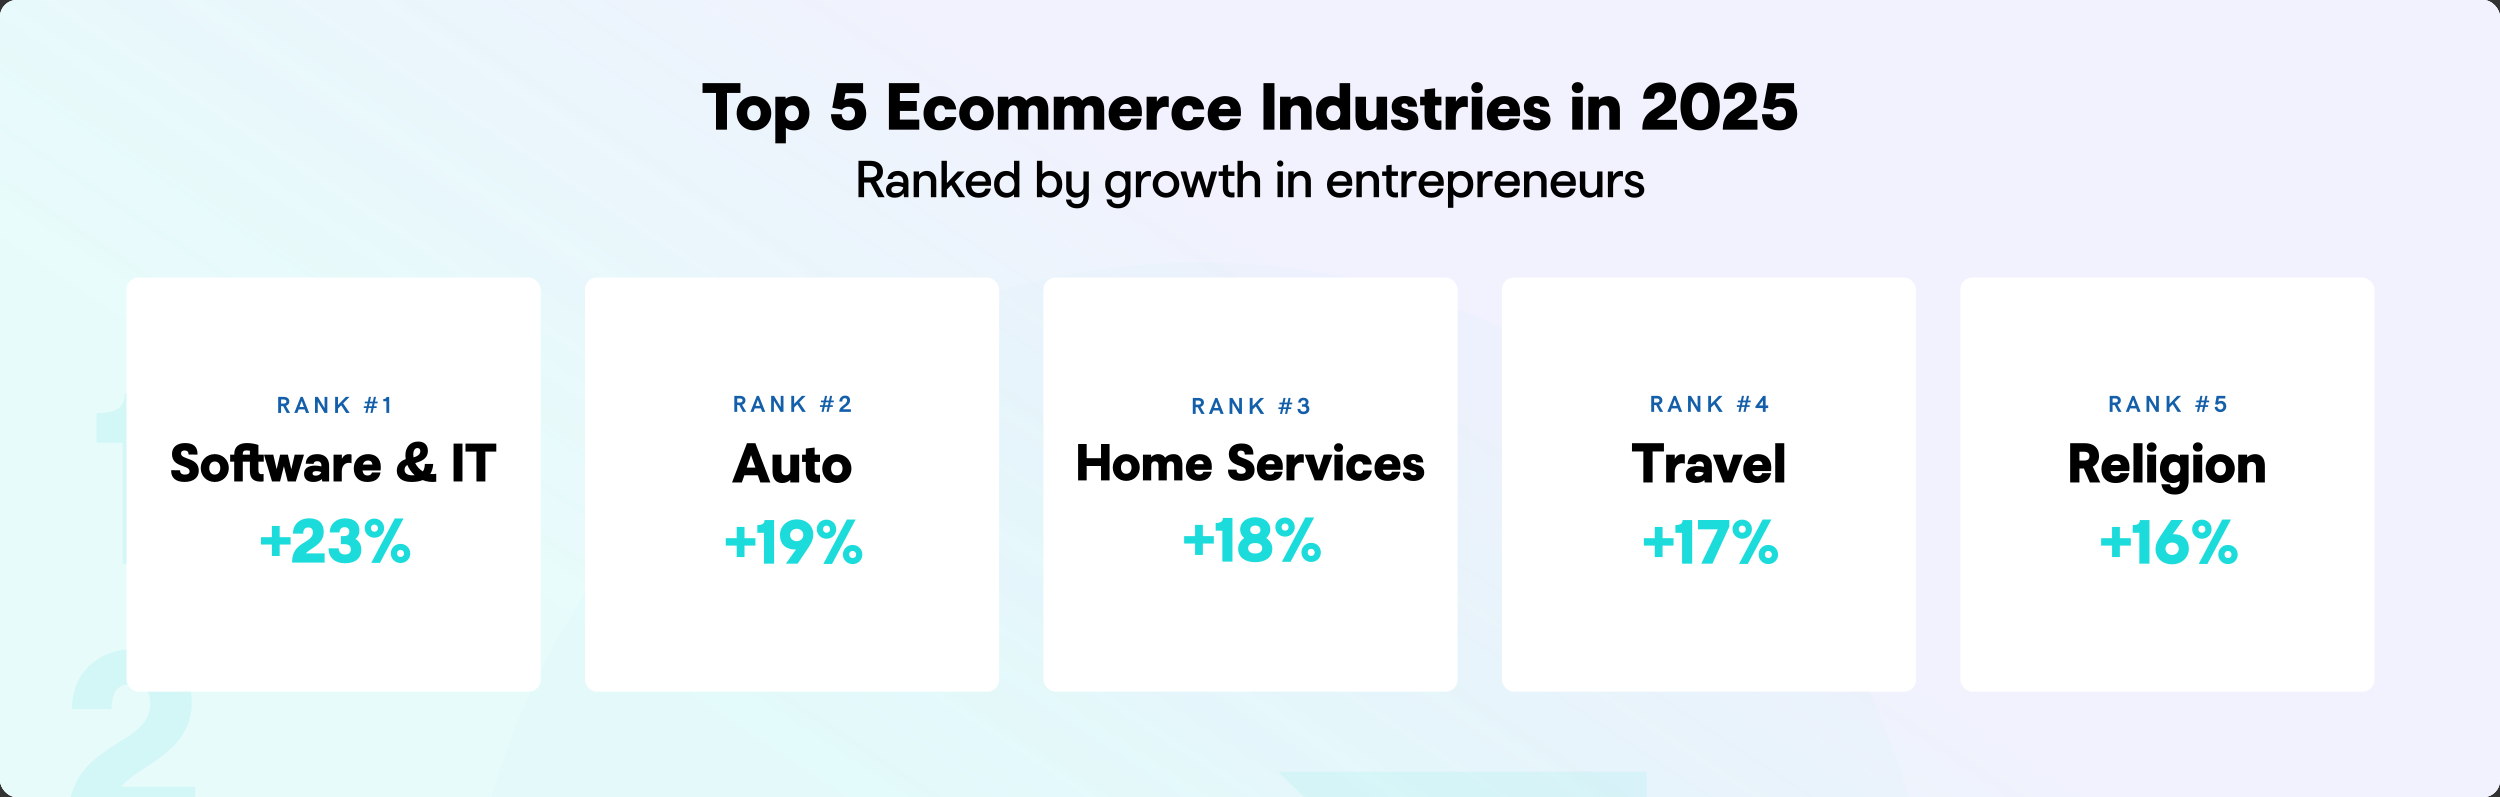 <?xml version="1.0" encoding="UTF-8"?> <svg xmlns="http://www.w3.org/2000/svg" width="2371" height="756" viewBox="0 0 2371 756" fill="none"><rect x="0" y="0" width="2371" height="756" fill="#333333" stroke="none"/><g clip-path="url(#clip0_1_12328)"><rect x="2371" y="844" width="2413" height="989" transform="rotate(180 2371 844)" fill="#F5F7F8"></rect><rect x="2371" y="839" width="2413" height="984" transform="rotate(180 2371 839)" fill="white"></rect><rect x="2371" y="839" width="2413" height="984" transform="rotate(180 2371 839)" fill="url(#paint0_linear_1_12328)" fill-opacity="0.2"></rect><path d="M0 -145H2371V756H0V-145Z" fill="white"></path><path d="M0 -145H2371V756H0V-145Z" fill="url(#paint1_linear_1_12328)" fill-opacity="0.12"></path><path d="M0 -132H2371V769H0V-132Z" fill="url(#paint2_linear_1_12328)" fill-opacity="0.2"></path><g opacity="0.1"><circle opacity="0.15" cx="1138" cy="948" r="699" fill="#1BDBDB"></circle><path d="M1561.69 1081.35L1445.36 965.021L1179.66 1230.72C1146.47 1263.91 1092.67 1263.91 1059.48 1230.72L748.744 919.984C715.559 886.799 715.559 832.995 748.744 799.81C781.93 766.624 835.734 766.624 868.919 799.81L1119.57 1050.46L1325.18 844.846L1212.19 731.854H1561.69L1561.69 1081.35Z" fill="#1BDBDB"></path></g><path opacity="0.1" d="M116.38 420.063H91.528V391.89C96.186 391.89 100.194 391.547 103.553 390.86C106.913 390.096 109.661 388.951 111.799 387.424C114.013 385.897 115.655 383.95 116.724 381.583C117.792 379.14 118.365 376.277 118.441 372.994H153.257V534.816H116.38V420.063ZM65.073 779.816V776.037C65.073 765.501 66.447 756.453 69.196 748.895C72.021 741.336 75.724 734.885 80.305 729.54C84.962 724.119 90.039 719.424 95.537 715.454C101.034 711.407 106.531 707.704 112.028 704.345C117.602 700.986 122.679 697.626 127.26 694.267C131.841 690.831 135.506 686.975 138.254 682.7C141.079 678.348 142.491 673.194 142.491 667.239C142.491 661.589 141.079 657.123 138.254 653.84C135.506 650.48 131.039 648.801 124.855 648.801C119.816 648.801 115.884 649.87 113.059 652.007C110.31 654.145 108.401 657.008 107.333 660.597C106.264 664.185 105.767 668.155 105.844 672.507H68.28C68.204 661.589 70.57 651.855 75.38 643.304C80.267 634.752 87.176 627.996 96.109 623.033C105.118 618.07 115.769 615.589 128.061 615.589C146.385 615.589 159.937 620.093 168.718 629.103C177.498 638.036 181.888 650.251 181.888 665.75C181.888 674.76 180.323 682.662 177.192 689.457C174.062 696.176 169.977 702.093 164.938 707.208C159.899 712.247 154.44 716.79 148.561 720.836C142.759 724.883 137.147 728.662 131.726 732.174C126.382 735.686 121.763 739.275 117.869 742.94C113.975 746.528 111.455 750.498 110.31 754.85L107.333 746.146H185.324V779.816H65.073ZM125.084 1028.11C113.021 1028.11 102.446 1025.97 93.361 1021.69C84.275 1017.42 77.174 1011.2 72.059 1003.03C67.02 994.78 64.462 984.74 64.386 972.906H101.263C101.492 980.541 103.706 986.306 107.905 990.199C112.181 994.093 117.983 996.04 125.313 996.04C132.337 996.04 137.796 994.437 141.69 991.23C145.584 987.947 147.531 983.061 147.531 976.571C147.531 973.517 146.996 970.768 145.927 968.325C144.858 965.882 143.293 963.859 141.232 962.256C139.17 960.576 136.574 959.316 133.444 958.476C130.39 957.56 126.802 957.102 122.679 957.102H110.196V927.669H121.19C125.847 927.669 129.665 927.02 132.642 925.722C135.696 924.424 137.949 922.516 139.399 919.996C140.85 917.477 141.575 914.308 141.575 910.491C141.575 905.07 139.972 900.947 136.765 898.122C133.635 895.297 129.359 893.885 123.939 893.885C118.06 893.885 113.402 895.602 109.967 899.038C106.531 902.474 104.66 907.398 104.355 913.812H69.082C69.082 903.123 71.563 893.885 76.526 886.097C81.565 878.233 88.36 872.201 96.911 868.002C105.538 863.727 115.197 861.589 125.885 861.589C137.491 861.589 147.187 863.498 154.975 867.315C162.762 871.056 168.603 876.324 172.497 883.119C176.467 889.838 178.452 897.626 178.452 906.482C178.452 912.208 177.727 917.209 176.276 921.485C174.825 925.684 172.535 929.425 169.405 932.708C166.351 935.991 162.342 939.16 157.38 942.214L156.692 934.655C166.923 938.778 174.291 944.466 178.796 951.719C183.3 958.972 185.553 967.753 185.553 978.06C185.553 988.52 183.186 997.491 178.452 1004.97C173.795 1012.46 166.961 1018.18 157.952 1022.15C148.943 1026.12 137.987 1028.11 125.084 1028.11Z" fill="#1BDBDB"></path><path d="M679.062 88.156H666.281V78.812H702.219V88.156H689.469V123H679.062V88.156ZM715.062 123.625C705.781 123.625 698.656 116.75 698.656 107.406C698.656 98.031 705.781 91.125 715.031 91.125C724.312 91.125 731.438 98 731.438 107.344C731.438 116.719 724.312 123.625 715.062 123.625ZM715.031 115C718.875 115 721.469 112.125 721.469 107.344C721.469 102.594 718.875 99.75 715.062 99.75C711.219 99.75 708.625 102.625 708.625 107.406C708.625 112.156 711.219 115 715.031 115ZM735.312 135.938V91.75H744.969L745.125 93.625C747.562 91.906 750.219 91.125 753.219 91.125C761.688 91.125 767.656 97.375 767.656 107.406C767.656 117.344 761.688 123.625 753.219 123.625C750.312 123.625 747.688 122.906 745.312 121.25V135.938H735.312ZM751.094 114.906C755.062 114.906 757.75 112 757.75 107.406C757.75 102.812 755.062 99.875 751.094 99.875C747.125 99.875 744.531 102.875 744.531 107.406C744.531 111.906 747.125 114.906 751.094 114.906ZM804.625 123.625C793.656 123.625 788.312 117.75 788.094 108.312L798.281 108.281C798.438 112.312 800.594 114.375 804.594 114.375C808.5 114.375 810.906 112 810.906 107.844C810.906 103.75 808.625 101.219 804.906 101.219C802.312 101.219 800.281 102.125 798.531 104.062L789.344 102.094L793.688 78.812H818.562V88.344H801.844L800.562 94.719C803 93.781 805.406 93.312 807.875 93.312C816.094 93.312 821.531 98.656 821.531 107.719C821.531 117.188 814.906 123.625 804.625 123.625ZM843.031 78.812H871.844V88.219H853.438V95.812H869.5V105.219H853.438V113.406H871.844V123H843.031V78.812ZM891.406 123.625C882.25 123.625 875.875 117.562 875.875 107.688C875.875 97.906 882.562 91.125 891.875 91.125C900.719 91.125 905.906 95.344 906.938 103.781H896.344C895.75 100.969 894.312 99.812 891.719 99.812C888.469 99.812 886.219 102.469 886.219 107.406C886.219 112.656 888.312 114.969 891.812 114.969C894.406 114.969 896.031 113.75 896.562 111.031H907.031C905.812 119.219 899.938 123.625 891.406 123.625ZM926.125 123.625C916.844 123.625 909.719 116.75 909.719 107.406C909.719 98.031 916.844 91.125 926.094 91.125C935.375 91.125 942.5 98 942.5 107.344C942.5 116.719 935.375 123.625 926.125 123.625ZM926.094 115C929.938 115 932.531 112.125 932.531 107.344C932.531 102.594 929.938 99.75 926.125 99.75C922.281 99.75 919.688 102.625 919.688 107.406C919.688 112.156 922.281 115 926.094 115ZM946.375 123V91.75H956.25V94.688C958.531 92.438 961.562 91.094 964.906 91.094C968.625 91.094 971.531 92.562 973.312 95.438C975.969 92.562 979.375 91.094 983.531 91.094C990.062 91.094 994.25 95.406 994.25 103.938V123H984.219V105.062C984.219 101.781 982.625 99.875 979.844 99.875C977.062 99.875 975.312 101.781 975.312 105.062V123H965.312V105.062C965.312 101.781 963.719 99.875 960.938 99.875C958.125 99.875 956.375 101.781 956.375 105.062V123H946.375ZM999.375 123V91.75H1009.25V94.688C1011.53 92.438 1014.56 91.094 1017.91 91.094C1021.62 91.094 1024.53 92.562 1026.31 95.438C1028.97 92.562 1032.38 91.094 1036.53 91.094C1043.06 91.094 1047.25 95.406 1047.25 103.938V123H1037.22V105.062C1037.22 101.781 1035.62 99.875 1032.84 99.875C1030.06 99.875 1028.31 101.781 1028.31 105.062V123H1018.31V105.062C1018.31 101.781 1016.72 99.875 1013.94 99.875C1011.12 99.875 1009.38 101.781 1009.38 105.062V123H999.375ZM1067.25 123.625C1057.41 123.625 1051.44 117.656 1051.44 107.719C1051.44 97.969 1058.59 91.125 1068.12 91.125C1077.28 91.125 1082.97 96.375 1082.97 106.062C1082.97 107.375 1082.97 108.594 1082.81 110.188H1061.66C1062.25 114.344 1064.31 116.062 1067.56 116.062C1070.31 116.062 1072.12 114.906 1072.69 112.5H1082.66C1081.31 120 1076 123.625 1067.25 123.625ZM1068 98.562C1065.12 98.562 1062.94 100.156 1062 103.344H1073.16C1072.97 100.344 1071.16 98.562 1068 98.562ZM1087.44 123V91.75H1097.16V96.562C1098.94 93.062 1101.69 91.156 1105.06 91.156C1106.56 91.156 1107.69 91.375 1108.44 91.625V101.781C1107.59 101.5 1106.72 101.281 1105.25 101.281C1100.12 101.281 1097.06 105.375 1097.06 111.625V123H1087.44ZM1126.59 123.625C1117.44 123.625 1111.06 117.562 1111.06 107.688C1111.06 97.906 1117.75 91.125 1127.06 91.125C1135.91 91.125 1141.09 95.344 1142.12 103.781H1131.53C1130.94 100.969 1129.5 99.812 1126.91 99.812C1123.66 99.812 1121.41 102.469 1121.41 107.406C1121.41 112.656 1123.5 114.969 1127 114.969C1129.59 114.969 1131.22 113.75 1131.75 111.031H1142.22C1141 119.219 1135.12 123.625 1126.59 123.625ZM1161.19 123.625C1151.34 123.625 1145.38 117.656 1145.38 107.719C1145.38 97.969 1152.53 91.125 1162.06 91.125C1171.22 91.125 1176.91 96.375 1176.91 106.062C1176.91 107.375 1176.91 108.594 1176.75 110.188H1155.59C1156.19 114.344 1158.25 116.062 1161.5 116.062C1164.25 116.062 1166.06 114.906 1166.62 112.5H1176.59C1175.25 120 1169.94 123.625 1161.19 123.625ZM1161.94 98.562C1159.06 98.562 1156.88 100.156 1155.94 103.344H1167.09C1166.91 100.344 1165.09 98.562 1161.94 98.562ZM1198.28 78.812H1208.69V123H1198.28V78.812ZM1214 123V91.75H1224V94.688C1226.38 92.438 1229.56 91.125 1233.06 91.125C1239.69 91.125 1243.94 95.438 1243.94 103.938V123H1233.94V105.156C1233.94 101.844 1232.16 99.875 1229.09 99.875C1225.97 99.875 1224 101.875 1224 105.188V123H1214ZM1280.47 123H1270.78L1270.62 121.125C1268.19 122.844 1265.53 123.625 1262.53 123.625C1254.09 123.625 1248.12 117.375 1248.12 107.344C1248.12 97.406 1254.09 91.125 1262.53 91.125C1265.47 91.125 1268.06 91.844 1270.47 93.5V78.812H1280.47V123ZM1264.66 114.844C1268.62 114.844 1271.22 111.875 1271.22 107.344C1271.22 102.844 1268.62 99.844 1264.66 99.844C1260.69 99.844 1258 102.75 1258 107.344C1258 111.938 1260.69 114.844 1264.66 114.844ZM1296.41 123.625C1289.78 123.625 1285.53 119.312 1285.53 110.812V91.75H1295.53V109.594C1295.53 112.906 1297.31 114.875 1300.41 114.875C1303.5 114.875 1305.5 112.875 1305.5 109.562V91.75H1315.5V123H1305.5V120.062C1303.09 122.312 1299.91 123.625 1296.41 123.625ZM1332.19 123.719C1324.09 123.719 1319.25 120.062 1319.16 113.5H1328.22C1328.25 115.594 1329.56 116.75 1332.34 116.75C1334.47 116.75 1335.59 115.906 1335.59 114.531C1335.59 109.344 1319.88 113.312 1319.88 100.906C1319.88 95.188 1324.47 91.031 1331.97 91.031C1339.97 91.031 1343.62 94.406 1344 101.188H1335.31C1335.25 99.125 1334 98.031 1331.84 98.031C1330.16 98.031 1329.16 98.938 1329.16 100.156C1329.16 105.281 1345.16 101.531 1345.16 113.688C1345.16 119.344 1340.34 123.719 1332.19 123.719ZM1363.5 123.219C1355.16 123.219 1351.03 119.125 1351.06 110.625V99.906H1346.84V91.75H1351.09V84.844L1361.03 83.688V91.75H1367.03V99.906H1361.03V109.625C1361.03 113.125 1362.25 114.406 1364.78 114.406C1365.5 114.406 1366.16 114.344 1367.03 114.156V122.875C1365.84 123.188 1364.66 123.219 1363.5 123.219ZM1371.06 123V91.75H1380.78V96.562C1382.56 93.062 1385.31 91.156 1388.69 91.156C1390.19 91.156 1391.31 91.375 1392.06 91.625V101.781C1391.22 101.5 1390.34 101.281 1388.88 101.281C1383.75 101.281 1380.69 105.375 1380.69 111.625V123H1371.06ZM1400.91 88.344C1397.66 88.344 1395.38 86.031 1395.38 83.125C1395.38 80.188 1397.66 77.875 1400.91 77.875C1404.12 77.875 1406.34 80.188 1406.34 83.125C1406.34 86.031 1404.12 88.344 1400.91 88.344ZM1395.81 123V91.75H1405.81V123H1395.81ZM1425.94 123.625C1416.09 123.625 1410.12 117.656 1410.12 107.719C1410.12 97.969 1417.28 91.125 1426.81 91.125C1435.97 91.125 1441.66 96.375 1441.66 106.062C1441.66 107.375 1441.66 108.594 1441.5 110.188H1420.34C1420.94 114.344 1423 116.062 1426.25 116.062C1429 116.062 1430.81 114.906 1431.38 112.5H1441.34C1440 120 1434.69 123.625 1425.94 123.625ZM1426.69 98.562C1423.81 98.562 1421.62 100.156 1420.69 103.344H1431.84C1431.66 100.344 1429.84 98.562 1426.69 98.562ZM1457.56 123.719C1449.47 123.719 1444.62 120.062 1444.53 113.5H1453.59C1453.62 115.594 1454.94 116.75 1457.72 116.75C1459.84 116.75 1460.97 115.906 1460.97 114.531C1460.97 109.344 1445.25 113.312 1445.25 100.906C1445.25 95.188 1449.84 91.031 1457.34 91.031C1465.34 91.031 1469 94.406 1469.38 101.188H1460.69C1460.62 99.125 1459.38 98.031 1457.22 98.031C1455.53 98.031 1454.53 98.938 1454.53 100.156C1454.53 105.281 1470.53 101.531 1470.53 113.688C1470.53 119.344 1465.72 123.719 1457.56 123.719ZM1496.22 88.344C1492.97 88.344 1490.69 86.031 1490.69 83.125C1490.69 80.188 1492.97 77.875 1496.22 77.875C1499.44 77.875 1501.66 80.188 1501.66 83.125C1501.66 86.031 1499.44 88.344 1496.22 88.344ZM1491.12 123V91.75H1501.12V123H1491.12ZM1506.38 123V91.75H1516.38V94.688C1518.75 92.438 1521.94 91.125 1525.44 91.125C1532.06 91.125 1536.31 95.438 1536.31 103.938V123H1526.31V105.156C1526.31 101.844 1524.53 99.875 1521.47 99.875C1518.34 99.875 1516.38 101.875 1516.38 105.188V123H1506.38ZM1557.59 123V121.969C1557.59 101.5 1578.62 103.594 1578.62 92.344C1578.62 89.312 1577.19 87.406 1573.94 87.406C1569.88 87.406 1568.81 90.25 1568.84 93.719H1558.44C1558.34 84.781 1564.75 78.188 1574.78 78.188C1584.84 78.188 1589.56 83.438 1589.56 91.906C1589.56 104.906 1576.03 108.219 1571.47 113.656H1590.47V123H1557.59ZM1612.41 123.625C1600.81 123.625 1593.75 115.469 1593.75 100.875C1593.75 86.25 1600.59 78.156 1612.38 78.156C1624.06 78.156 1631.03 86.281 1631.03 100.906C1631.03 115.562 1624.06 123.625 1612.41 123.625ZM1612.47 113.938C1617.69 113.938 1620.22 108.688 1620.22 100.906C1620.22 93.031 1617.62 87.844 1612.31 87.844C1607.09 87.844 1604.56 93.031 1604.56 100.875C1604.56 108.812 1607.16 113.938 1612.47 113.938ZM1633.91 123V121.969C1633.91 101.5 1654.94 103.594 1654.94 92.344C1654.94 89.312 1653.5 87.406 1650.25 87.406C1646.19 87.406 1645.12 90.25 1645.16 93.719H1634.75C1634.66 84.781 1641.06 78.188 1651.09 78.188C1661.16 78.188 1665.88 83.438 1665.88 91.906C1665.88 104.906 1652.34 108.219 1647.78 113.656H1666.78V123H1633.91ZM1687.56 123.625C1676.59 123.625 1671.25 117.75 1671.03 108.312L1681.22 108.281C1681.38 112.312 1683.53 114.375 1687.53 114.375C1691.44 114.375 1693.84 112 1693.84 107.844C1693.84 103.75 1691.56 101.219 1687.84 101.219C1685.25 101.219 1683.22 102.125 1681.47 104.062L1672.28 102.094L1676.62 78.812H1701.5V88.344H1684.78L1683.5 94.719C1685.94 93.781 1688.34 93.312 1690.81 93.312C1699.03 93.312 1704.47 98.656 1704.47 107.719C1704.47 117.188 1697.84 123.625 1687.56 123.625Z" fill="black"></path><path d="M838.954 187H832.826L825.502 173.084C825.258 173.084 825.014 173.108 824.77 173.108H819.496V187H814.174V152.479H825.331C832.826 152.479 837.416 156.263 837.416 162.757C837.416 167.371 834.95 170.618 830.775 172.132L838.954 187ZM825.087 168.274C829.726 168.274 831.85 166.492 831.85 162.928C831.85 159.339 829.53 157.361 824.892 157.361H819.496V168.274H825.087ZM848.549 187.488C843.3 187.488 840.272 184.681 840.297 180.091C840.272 175.379 843.788 172.4 850.014 172.4C852.309 172.4 854.555 172.815 856.679 173.499V172.205C856.679 168.689 854.701 166.541 851.308 166.541C848.549 166.541 847.035 167.835 846.474 169.837L841.737 169.764C842.372 165.052 845.937 162.098 851.527 162.098C857.582 162.098 861.537 165.931 861.537 172.01V187H857.313L857.021 183.338C854.896 186.219 852.284 187.488 848.549 187.488ZM845.351 179.847C845.326 181.873 846.669 183.191 849.525 183.191C853.578 183.191 856.264 180.604 856.63 177.625C854.53 176.771 852.65 176.429 850.355 176.429C847.035 176.429 845.326 177.82 845.351 179.847ZM866.518 187V162.586H871.62V165.711C873.305 163.465 875.941 162.073 878.944 162.073C884.413 162.073 887.953 165.833 887.953 171.497V187H882.851V172.425C882.851 168.787 880.775 166.59 877.382 166.59C873.964 166.59 871.62 168.982 871.62 172.693V187H866.518ZM914.931 162.586L905.556 172.229L915.443 187H909.389L902.113 175.501L898.036 179.749V187H892.934V152.479H898.036V173.597L908.29 162.586H914.931ZM927.992 187.488C920.619 187.488 915.98 182.703 915.98 174.988C915.98 167.371 921.522 162.098 928.651 162.098C935.463 162.098 939.955 166.15 939.955 173.45C939.955 174.402 939.931 175.232 939.833 176.185H921.205C921.645 180.652 924.257 183.069 928.212 183.069C931.41 183.069 933.729 181.727 934.438 178.87H939.638C938.441 184.803 934.145 187.488 927.992 187.488ZM928.578 166.492C924.989 166.492 922.328 168.665 921.449 172.181H934.853C934.608 168.543 932.265 166.492 928.578 166.492ZM966.786 187H961.684V184.363C959.682 186.512 957.143 187.488 954.335 187.488C947.719 187.488 942.763 182.679 942.763 174.793C942.763 166.907 947.719 162.098 954.359 162.098C957.167 162.098 959.682 163.074 961.684 165.223V152.479H966.786V187ZM954.945 182.996C959.193 182.996 962.123 179.773 962.123 174.793C962.123 169.812 959.193 166.59 954.945 166.59C950.795 166.59 947.914 169.69 947.914 174.793C947.914 179.896 950.795 182.996 954.945 182.996ZM983.412 187V152.479H988.515V165.223C990.517 163.074 993.031 162.098 995.863 162.098C1002.46 162.098 1007.44 166.907 1007.44 174.793C1007.44 182.679 1002.46 187.488 995.839 187.488C993.031 187.488 990.517 186.512 988.515 184.363V187H983.412ZM995.229 182.996C999.379 182.996 1002.26 179.896 1002.26 174.793C1002.26 169.69 999.403 166.59 995.253 166.59C990.98 166.59 988.051 169.812 988.051 174.793C988.051 179.773 990.98 182.996 995.229 182.996ZM1021.57 197.596C1015.22 197.596 1011.56 194.349 1010.93 189.246H1015.83C1016.3 191.98 1017.98 193.47 1021.42 193.47C1025.33 193.47 1027.53 191.175 1027.53 186.951V183.851C1025.84 186.048 1023.21 187.415 1020.2 187.415C1014.66 187.415 1011.2 183.655 1011.2 178.04V162.586H1016.3V177.137C1016.3 180.823 1018.32 182.947 1021.77 182.947C1025.18 182.947 1027.53 180.555 1027.53 176.844V162.586H1032.63V186.072C1032.63 193.25 1028.16 197.596 1021.57 197.596ZM1060.56 197.596C1053.99 197.596 1050.11 194.373 1049.35 189.124H1054.26C1054.85 191.956 1056.7 193.47 1060.34 193.47C1064.64 193.47 1067.05 191.028 1067.05 186.585V184.363C1065.05 186.512 1062.51 187.488 1059.71 187.488C1053.09 187.488 1048.13 182.679 1048.13 174.793C1048.13 166.907 1053.09 162.098 1059.73 162.098C1062.54 162.098 1065.05 163.074 1067.05 165.223V162.586H1072.16V185.682C1072.16 193.104 1067.42 197.596 1060.56 197.596ZM1060.32 182.996C1064.56 182.996 1067.49 179.773 1067.49 174.793C1067.49 169.812 1064.56 166.59 1060.32 166.59C1056.17 166.59 1053.29 169.69 1053.29 174.793C1053.29 179.896 1056.17 182.996 1060.32 182.996ZM1077.26 187V162.586H1082.24V167.2C1083.58 163.953 1086.05 162.122 1088.98 162.122C1090.15 162.122 1090.98 162.269 1091.54 162.439V167.518C1090.91 167.298 1090.17 167.127 1089.05 167.127C1085 167.127 1082.22 170.789 1082.22 176.038V187H1077.26ZM1105.85 187.488C1098.79 187.488 1093.2 181.946 1093.2 174.793C1093.2 167.615 1098.79 162.098 1105.85 162.098C1112.88 162.098 1118.47 167.64 1118.47 174.793C1118.47 181.971 1112.88 187.488 1105.85 187.488ZM1105.85 182.996C1110.1 182.996 1113.29 179.603 1113.29 174.793C1113.29 169.983 1110.1 166.59 1105.85 166.59C1101.58 166.59 1098.38 169.983 1098.38 174.793C1098.38 179.603 1101.58 182.996 1105.85 182.996ZM1119.54 162.586H1125.06L1129.48 179.285L1134.58 162.586H1139.3L1144.42 179.285L1148.82 162.586H1154.36L1146.89 187H1142.23L1136.9 169.593L1131.56 187H1126.89L1119.54 162.586ZM1168.28 187.317C1162.54 187.317 1159.68 184.168 1159.71 177.771L1159.75 166.834H1155.75V162.586H1159.75L1159.78 156.873L1164.76 156.238V162.586H1170.74V166.834H1164.76V177.894C1164.76 181.287 1166 182.654 1168.54 182.654C1169.3 182.654 1169.98 182.557 1170.79 182.361V187.049C1170.01 187.269 1169.11 187.317 1168.28 187.317ZM1173.65 187V152.479H1178.75V165.711C1180.43 163.465 1183.07 162.073 1186.07 162.073C1191.54 162.073 1195.08 165.833 1195.08 171.497V187H1189.98V172.425C1189.98 168.787 1187.9 166.59 1184.51 166.59C1181.09 166.59 1178.75 168.982 1178.75 172.693V187H1173.65ZM1214.17 158.094C1212.51 158.094 1211.15 156.751 1211.15 155.091C1211.15 153.455 1212.51 152.112 1214.17 152.112C1215.79 152.112 1217.15 153.455 1217.15 155.091C1217.15 156.751 1215.79 158.094 1214.17 158.094ZM1211.59 187V162.586H1216.69V187H1211.59ZM1221.79 187V162.586H1226.89V165.711C1228.58 163.465 1231.21 162.073 1234.22 162.073C1239.69 162.073 1243.23 165.833 1243.23 171.497V187H1238.12V172.425C1238.12 168.787 1236.05 166.59 1232.66 166.59C1229.24 166.59 1226.89 168.982 1226.89 172.693V187H1221.79ZM1270.52 187.488C1263.15 187.488 1258.51 182.703 1258.51 174.988C1258.51 167.371 1264.05 162.098 1271.18 162.098C1277.99 162.098 1282.48 166.15 1282.48 173.45C1282.48 174.402 1282.46 175.232 1282.36 176.185H1263.73C1264.17 180.652 1266.79 183.069 1270.74 183.069C1273.94 183.069 1276.26 181.727 1276.97 178.87H1282.17C1280.97 184.803 1276.67 187.488 1270.52 187.488ZM1271.11 166.492C1267.52 166.492 1264.86 168.665 1263.98 172.181H1277.38C1277.14 168.543 1274.79 166.492 1271.11 166.492ZM1286.44 187V162.586H1291.54V165.711C1293.23 163.465 1295.86 162.073 1298.87 162.073C1304.33 162.073 1307.88 165.833 1307.88 171.497V187H1302.77V172.425C1302.77 168.787 1300.7 166.59 1297.3 166.59C1293.89 166.59 1291.54 168.982 1291.54 172.693V187H1286.44ZM1323.35 187.317C1317.62 187.317 1314.76 184.168 1314.78 177.771L1314.83 166.834H1310.83V162.586H1314.83L1314.86 156.873L1319.84 156.238V162.586H1325.82V166.834H1319.84V177.894C1319.84 181.287 1321.08 182.654 1323.62 182.654C1324.38 182.654 1325.06 182.557 1325.87 182.361V187.049C1325.09 187.269 1324.18 187.317 1323.35 187.317ZM1329.12 187V162.586H1334.1V167.2C1335.44 163.953 1337.9 162.122 1340.83 162.122C1342.01 162.122 1342.84 162.269 1343.4 162.439V167.518C1342.76 167.298 1342.03 167.127 1340.91 167.127C1336.85 167.127 1334.07 170.789 1334.07 176.038V187H1329.12ZM1357.34 187.488C1349.96 187.488 1345.33 182.703 1345.33 174.988C1345.33 167.371 1350.87 162.098 1358 162.098C1364.81 162.098 1369.3 166.15 1369.3 173.45C1369.3 174.402 1369.28 175.232 1369.18 176.185H1350.55C1350.99 180.652 1353.6 183.069 1357.56 183.069C1360.76 183.069 1363.08 181.727 1363.78 178.87H1368.98C1367.79 184.803 1363.49 187.488 1357.34 187.488ZM1357.92 166.492C1354.33 166.492 1351.67 168.665 1350.79 172.181H1364.2C1363.95 168.543 1361.61 166.492 1357.92 166.492ZM1373.26 197.107V162.586H1378.36V165.223C1380.36 163.074 1382.88 162.098 1385.71 162.098C1392.3 162.098 1397.28 166.907 1397.28 174.793C1397.28 182.679 1392.3 187.488 1385.68 187.488C1382.88 187.488 1380.36 186.512 1378.36 184.363V197.107H1373.26ZM1385.07 182.996C1389.22 182.996 1392.1 179.896 1392.1 174.793C1392.1 169.69 1389.25 166.59 1385.1 166.59C1380.82 166.59 1377.89 169.812 1377.89 174.793C1377.89 179.773 1380.82 182.996 1385.07 182.996ZM1401.23 187V162.586H1406.21V167.2C1407.56 163.953 1410.02 162.122 1412.95 162.122C1414.12 162.122 1414.96 162.269 1415.52 162.439V167.518C1414.88 167.298 1414.15 167.127 1413.03 167.127C1408.97 167.127 1406.19 170.789 1406.19 176.038V187H1401.23ZM1429.46 187.488C1422.08 187.488 1417.45 182.703 1417.45 174.988C1417.45 167.371 1422.99 162.098 1430.12 162.098C1436.93 162.098 1441.42 166.15 1441.42 173.45C1441.42 174.402 1441.4 175.232 1441.3 176.185H1422.67C1423.11 180.652 1425.72 183.069 1429.68 183.069C1432.88 183.069 1435.19 181.727 1435.9 178.87H1441.1C1439.91 184.803 1435.61 187.488 1429.46 187.488ZM1430.04 166.492C1426.45 166.492 1423.79 168.665 1422.91 172.181H1436.32C1436.07 168.543 1433.73 166.492 1430.04 166.492ZM1445.38 187V162.586H1450.48V165.711C1452.16 163.465 1454.8 162.073 1457.8 162.073C1463.27 162.073 1466.81 165.833 1466.81 171.497V187H1461.71V172.425C1461.71 168.787 1459.63 166.59 1456.24 166.59C1452.82 166.59 1450.48 168.982 1450.48 172.693V187H1445.38ZM1482.58 187.488C1475.21 187.488 1470.57 182.703 1470.57 174.988C1470.57 167.371 1476.11 162.098 1483.24 162.098C1490.05 162.098 1494.54 166.15 1494.54 173.45C1494.54 174.402 1494.52 175.232 1494.42 176.185H1475.79C1476.23 180.652 1478.85 183.069 1482.8 183.069C1486 183.069 1488.32 181.727 1489.03 178.87H1494.23C1493.03 184.803 1488.73 187.488 1482.58 187.488ZM1483.17 166.492C1479.58 166.492 1476.92 168.665 1476.04 172.181H1489.44C1489.2 168.543 1486.85 166.492 1483.17 166.492ZM1507.36 187.513C1501.89 187.513 1498.35 183.729 1498.35 178.064V162.586H1503.46V177.161C1503.46 180.799 1505.53 182.996 1508.92 182.996C1512.34 182.996 1514.69 180.579 1514.69 176.893V162.586H1519.79V187H1514.69V183.875C1513 186.121 1510.37 187.513 1507.36 187.513ZM1524.92 187V162.586H1529.9V167.2C1531.24 163.953 1533.71 162.122 1536.63 162.122C1537.81 162.122 1538.64 162.269 1539.2 162.439V167.518C1538.56 167.298 1537.83 167.127 1536.71 167.127C1532.66 167.127 1529.87 170.789 1529.87 176.038V187H1524.92ZM1550.18 187.488C1544.42 187.488 1540.79 184.632 1540.69 179.651L1545.28 179.676C1545.35 182.117 1546.89 183.533 1550.28 183.533C1553.14 183.533 1554.58 182.386 1554.58 180.677C1554.58 175.428 1541.37 178.235 1541.37 169.129C1541.37 165.125 1544.59 162.098 1549.99 162.098C1555.63 162.098 1558.51 164.759 1558.53 169.764L1553.97 169.739C1553.92 167.396 1552.41 166.102 1549.7 166.102C1547.45 166.102 1546.21 167.322 1546.21 168.738C1546.21 173.841 1559.46 171.424 1559.46 180.188C1559.46 184.217 1556.07 187.488 1550.18 187.488Z" fill="black"></path><rect x="120.003" y="263.201" width="392.799" height="392.799" rx="11.441" fill="white"></rect><path d="M274.411 380.793C274.411 382.748 273.143 384.284 271.177 384.896L275.109 391.6H271.983L268.524 385.187H266.558V391.6H263.83V376.41H269.287C272.359 376.41 274.411 378.14 274.411 380.793ZM269.093 382.759C270.737 382.759 271.618 382.028 271.618 380.814C271.618 379.601 270.715 378.881 269.093 378.881H266.58V382.759H269.093ZM287.126 376.41L293.174 391.6H290.231L288.984 388.302H283.237L281.981 391.6H279.102L285.149 376.41H287.126ZM286.106 380.267L284.032 385.971H288.2L286.106 380.267ZM298.735 376.41H301.474L307.823 387.045V376.41H310.444V391.6H307.715L301.356 380.954V391.6H298.735V376.41ZM320.56 376.41V384.102L327.95 376.41H331.495L325.447 382.533L331.624 391.6H328.219L323.6 384.402L320.56 387.485V391.6H317.831V376.41H320.56ZM346.538 391.6L347.559 386.938H345.013V385.305H347.913L348.525 382.49H345.979V380.857H348.88L349.847 376.41H351.834L350.867 380.857H353.649L354.616 376.41H356.603L355.637 380.857H358.161V382.49H355.282L354.67 385.305H357.194V386.938H354.315L353.295 391.6H351.308L352.328 386.938H349.546L348.525 391.6H346.538ZM349.9 385.305H352.683L353.295 382.49H350.513L349.9 385.305ZM366.44 380.535H363.497V378.462C365.333 378.462 366.547 377.774 366.547 376.421H369.125V391.6H366.44V380.535Z" fill="#145FA9"></path><path d="M175.027 457.082C166.699 457.082 162.053 453.146 162.332 445.936L170.787 446.012C170.711 448.729 172.234 450.1 175.357 450.1C178.379 450.1 179.801 448.982 179.801 447.053C179.801 440.426 163.119 444.031 163.119 430.473C163.119 424.15 167.893 420.189 175.561 420.189C183.508 420.189 187.57 423.719 187.316 431.133L178.836 431.082C178.912 428.594 177.617 427.223 175.053 427.223C172.818 427.223 171.676 428.314 171.676 430.016C171.676 436.465 188.535 433.367 188.535 446.469C188.535 452.893 183.457 457.082 175.027 457.082ZM203.693 457.107C196.152 457.107 190.363 451.521 190.363 443.93C190.363 436.312 196.152 430.701 203.668 430.701C211.209 430.701 216.998 436.287 216.998 443.879C216.998 451.496 211.209 457.107 203.693 457.107ZM203.668 450.1C206.791 450.1 208.898 447.764 208.898 443.879C208.898 440.02 206.791 437.709 203.693 437.709C200.57 437.709 198.463 440.045 198.463 443.93C198.463 447.789 200.57 450.1 203.668 450.1ZM247.086 456.777C240.307 456.777 236.955 453.451 236.98 446.545L237.006 437.836H230.252V456.6H222.127V437.836H218.268V431.209H222.203V430.27C222.203 424.074 226.393 420.189 234.086 420.189C237.768 420.189 241.525 420.799 245.08 421.992V431.209H250.158V437.836H245.08V445.834C245.08 448.678 246.07 449.719 248.127 449.719C248.711 449.719 249.244 449.668 249.98 449.516V456.498C248.99 456.752 248.025 456.777 247.086 456.777ZM230.252 431.209H237.006V427.502C235.635 427.273 234.67 427.172 233.68 427.172C231.242 427.172 230.252 428.264 230.252 430.422V431.209ZM250.361 431.209H259.172L262.371 445.021L265.646 431.209H273.01L276.285 445.072L279.484 431.209H288.32L280.525 456.6H272.883L269.252 442.152L265.596 456.6H257.978L250.361 431.209ZM297.207 457.107C291.52 457.107 288.346 454.188 288.371 449.389C288.346 444.59 291.9 441.568 298.807 441.568C300.812 441.568 302.869 441.848 304.85 442.355V441.721C304.85 438.826 303.377 437.404 300.787 437.404C298.629 437.404 297.588 438.395 297.436 439.918L289.971 439.791C290.123 434.535 293.5 430.701 300.889 430.701C307.998 430.701 312.137 434.637 312.137 441.721V456.6H305.637L305.281 454.441C302.895 456.295 300.355 457.107 297.207 457.107ZM296.42 449.008C296.395 450.303 297.283 451.115 299.467 451.115C302.209 451.115 304.139 449.744 304.697 447.713C303.098 447.104 301.625 446.799 299.898 446.799C297.461 446.799 296.395 447.738 296.42 449.008ZM316.326 456.6V431.209H324.223V435.119C325.67 432.275 327.904 430.727 330.646 430.727C331.865 430.727 332.779 430.904 333.389 431.107V439.359C332.703 439.131 331.992 438.953 330.799 438.953C326.635 438.953 324.146 442.279 324.146 447.357V456.6H316.326ZM348.369 457.107C340.371 457.107 335.521 452.258 335.521 444.184C335.521 436.262 341.336 430.701 349.08 430.701C356.52 430.701 361.141 434.967 361.141 442.838C361.141 443.904 361.141 444.895 361.014 446.189H343.824C344.307 449.566 345.982 450.963 348.623 450.963C350.857 450.963 352.33 450.023 352.787 448.068H360.887C359.795 454.162 355.478 457.107 348.369 457.107ZM348.978 436.744C346.643 436.744 344.865 438.039 344.103 440.629H353.168C353.016 438.191 351.543 436.744 348.978 436.744ZM413.725 456.879C409.205 457.488 404.812 456.879 400.877 455.305C397.982 456.498 394.453 457.107 390.289 457.107C381.123 457.107 376.324 452.994 376.324 446.291C376.324 440.908 379.701 437.201 384.779 435.398C384.602 434.154 384.5 432.91 384.5 431.641C384.5 424.1 389.197 418.768 396.51 418.768C402.4 418.768 405.803 422.018 405.803 427.527C405.803 433.062 402.654 436.795 393.768 439.156C395.367 442.508 397.932 445.25 401.055 447.078C402.248 445.402 402.832 443.066 402.934 439.969H410.855C410.627 443.727 409.713 446.9 408.062 449.49C409.891 449.719 411.795 449.668 413.725 449.312V456.879ZM391.965 431.133C391.965 432.021 392.041 432.91 392.168 433.773C396.713 432.529 398.617 430.523 398.617 427.934C398.617 426.004 397.703 424.938 395.926 424.938C393.691 424.938 391.965 426.893 391.965 431.133ZM383.687 445.555C383.687 448.703 386.125 450.76 390.924 450.76C391.762 450.76 392.549 450.734 393.285 450.658C390.289 448.043 387.877 444.717 386.353 441.01C384.576 442.025 383.687 443.574 383.687 445.555ZM430.152 420.697H438.607V456.6H430.152V420.697ZM451.861 428.289H441.477V420.697H470.676V428.289H460.316V456.6H451.861V428.289Z" fill="black"></path><path d="M257.867 527.33V516.461H247.496V509.459H257.867V498.766H265.25V509.459H275.621V516.461H265.25V527.33H257.867ZM277.057 533.6V532.633C277.057 513.443 296.773 515.406 296.773 504.859C296.773 502.018 295.426 500.23 292.379 500.23C288.57 500.23 287.574 502.896 287.603 506.148H277.848C277.76 497.77 283.766 491.588 293.17 491.588C302.603 491.588 307.027 496.51 307.027 504.449C307.027 516.637 294.342 519.742 290.064 524.84H307.877V533.6H277.057ZM327.184 534.186C317.838 534.186 311.627 529.088 311.598 520.035H321.178C321.295 523.873 323.551 525.865 327.242 525.865C330.758 525.865 332.75 524.195 332.75 521.002C332.75 517.867 330.611 516.08 326.51 516.08H323.346V508.463H326.1C329.615 508.463 331.256 506.998 331.256 504.156C331.256 501.461 329.586 499.996 326.832 499.996C323.902 499.996 322.086 501.783 321.939 505.006H312.77C312.77 496.773 319.039 491.588 327.359 491.588C336.266 491.588 340.865 496.305 340.865 503.102C340.865 506.793 339.693 509.107 337.086 511.129C340.982 513.355 342.652 516.783 342.652 521.383C342.652 529.439 337.115 534.186 327.184 534.186ZM352.086 533.805L374.41 491.734H382.701L360.348 533.805H352.086ZM355.103 509.957C349.889 509.957 345.904 505.943 345.904 500.846C345.904 495.748 349.889 491.822 355.103 491.822C360.348 491.822 364.303 495.836 364.303 500.934C364.303 506.002 360.348 509.957 355.103 509.957ZM355.103 504.273C357.066 504.273 358.443 502.955 358.443 500.934C358.443 498.883 357.008 497.477 355.103 497.477C353.17 497.477 351.793 498.854 351.793 500.846C351.793 502.896 353.199 504.273 355.103 504.273ZM379.859 533.98C374.645 533.98 370.66 529.938 370.66 524.84C370.66 519.771 374.645 515.816 379.859 515.816C385.103 515.816 389.059 519.83 389.059 524.928C389.059 530.025 385.103 533.98 379.859 533.98ZM379.859 528.268C381.822 528.268 383.199 526.949 383.199 524.928C383.199 522.906 381.764 521.5 379.859 521.5C377.926 521.5 376.549 522.848 376.549 524.84C376.549 526.891 377.955 528.268 379.859 528.268Z" fill="#1BDBDB"></path><rect x="554.802" y="263.201" width="392.799" height="392.799" rx="11.441" fill="white"></rect><path d="M707.018 379.793C707.018 381.748 705.751 383.284 703.785 383.896L707.716 390.6H704.59L701.131 384.187H699.166V390.6H696.437V375.41H701.894C704.966 375.41 707.018 377.14 707.018 379.793ZM701.701 381.759C703.344 381.759 704.225 381.028 704.225 379.814C704.225 378.601 703.323 377.881 701.701 377.881H699.187V381.759H701.701ZM719.733 375.41L725.781 390.6H722.838L721.592 387.302H715.845L714.588 390.6H711.709L717.757 375.41H719.733ZM718.713 379.267L716.64 384.971H720.808L718.713 379.267ZM731.342 375.41H734.082L740.43 386.045V375.41H743.051V390.6H740.323L733.963 379.954V390.6H731.342V375.41ZM753.167 375.41V383.102L760.558 375.41H764.103L758.055 381.533L764.231 390.6H760.826L756.207 383.402L753.167 386.485V390.6H750.438V375.41H753.167ZM779.145 390.6L780.166 385.938H777.62V384.305H780.52L781.133 381.49H778.587V379.857H781.487L782.454 375.41H784.441L783.475 379.857H786.257L787.224 375.41H789.211L788.244 379.857H790.769V381.49H787.89L787.277 384.305H789.802V385.938H786.923L785.902 390.6H783.915L784.936 385.938H782.153L781.133 390.6H779.145ZM782.508 384.305H785.29L785.902 381.49H783.12L782.508 384.305ZM795.975 390.6V390.288C795.975 384.777 803.366 384.154 803.366 379.771C803.366 378.515 802.764 377.634 801.314 377.634C799.305 377.634 798.8 379.191 798.8 380.824H796.072C796.072 377.795 798.027 375.195 801.518 375.195C804.655 375.195 806.212 376.914 806.212 379.771C806.212 384.24 800.702 385.97 799.498 388.14H806.986V390.6H795.975Z" fill="#145FA9"></path><path d="M716.396 420.316L730.661 457.6H721.116L718.743 450.771H705.955L703.556 457.6H694.248L708.434 420.316H716.396ZM708.196 443.467H716.449L712.257 431.575L708.196 443.467ZM741.841 458.127C736.251 458.127 732.665 454.488 732.665 447.316V431.232H741.103V446.288C741.103 449.083 742.605 450.744 745.216 450.744C747.826 450.744 749.514 449.057 749.514 446.262V431.232H757.951V457.6H749.514V455.121C747.483 457.02 744.794 458.127 741.841 458.127ZM774.721 457.784C767.681 457.784 764.2 454.33 764.227 447.158V438.114H760.667V431.232H764.253V425.405L772.638 424.43V431.232H777.7V438.114H772.638V446.314C772.638 449.268 773.666 450.349 775.802 450.349C776.408 450.349 776.962 450.296 777.7 450.138V457.494C776.698 457.758 775.696 457.784 774.721 457.784ZM793.652 458.127C785.821 458.127 779.81 452.326 779.81 444.442C779.81 436.532 785.821 430.705 793.626 430.705C801.457 430.705 807.469 436.506 807.469 444.39C807.469 452.3 801.457 458.127 793.652 458.127ZM793.626 450.85C796.869 450.85 799.058 448.424 799.058 444.39C799.058 440.382 796.869 437.982 793.652 437.982C790.409 437.982 788.221 440.408 788.221 444.442C788.221 448.45 790.409 450.85 793.626 450.85Z" fill="black"></path><path d="M698.701 528.33V517.461H688.33V510.459H698.701V499.766H706.084V510.459H716.455V517.461H706.084V528.33H698.701ZM724.57 505.303H718.242V497.979C723.047 497.979 725.039 496.572 725.098 493.203H734.15V534.6H724.57V505.303ZM745.283 534.6L754.951 521.094C754.6 521.123 754.307 521.152 754.072 521.152C745.342 521.152 739.717 516.23 739.717 507.383C739.717 499.121 746.426 492.588 755.654 492.588C765 492.588 771.328 498.711 771.328 506.943C771.328 512.803 768.311 516.963 764.971 521.943L756.445 534.6H745.283ZM755.566 513.242C759.199 513.242 761.865 510.693 761.865 507.354C761.865 504.014 759.199 501.465 755.566 501.465C751.963 501.494 749.297 504.014 749.297 507.354C749.297 510.723 751.963 513.242 755.566 513.242ZM780.85 534.805L803.174 492.734H811.465L789.111 534.805H780.85ZM783.867 510.957C778.652 510.957 774.668 506.943 774.668 501.846C774.668 496.748 778.652 492.822 783.867 492.822C789.111 492.822 793.066 496.836 793.066 501.934C793.066 507.002 789.111 510.957 783.867 510.957ZM783.867 505.273C785.83 505.273 787.207 503.955 787.207 501.934C787.207 499.883 785.771 498.477 783.867 498.477C781.934 498.477 780.557 499.854 780.557 501.846C780.557 503.896 781.963 505.273 783.867 505.273ZM808.623 534.98C803.408 534.98 799.424 530.938 799.424 525.84C799.424 520.771 803.408 516.816 808.623 516.816C813.867 516.816 817.822 520.83 817.822 525.928C817.822 531.025 813.867 534.98 808.623 534.98ZM808.623 529.268C810.586 529.268 811.963 527.949 811.963 525.928C811.963 523.906 810.527 522.5 808.623 522.5C806.689 522.5 805.312 523.848 805.312 525.84C805.312 527.891 806.719 529.268 808.623 529.268Z" fill="#1BDBDB"></path><rect x="989.601" y="263.201" width="392.799" height="392.799" rx="11.441" fill="white"></rect><path d="M1141.82 381.793C1141.82 383.748 1140.55 385.284 1138.58 385.896L1142.52 392.6H1139.39L1135.93 386.187H1133.96V392.6H1131.24V377.41H1136.69C1139.77 377.41 1141.82 379.14 1141.82 381.793ZM1136.5 383.759C1138.14 383.759 1139.02 383.028 1139.02 381.814C1139.02 380.601 1138.12 379.881 1136.5 379.881H1133.99V383.759H1136.5ZM1154.53 377.41L1160.58 392.6H1157.64L1156.39 389.302H1150.64L1149.39 392.6H1146.51L1152.56 377.41H1154.53ZM1153.51 381.267L1151.44 386.971H1155.61L1153.51 381.267ZM1166.14 377.41H1168.88L1175.23 388.045V377.41H1177.85V392.6H1175.12L1168.76 381.954V392.6H1166.14V377.41ZM1187.97 377.41V385.102L1195.36 377.41H1198.9L1192.85 383.533L1199.03 392.6H1195.62L1191.01 385.402L1187.97 388.485V392.6H1185.24V377.41H1187.97ZM1213.94 392.6L1214.96 387.938H1212.42V386.305H1215.32L1215.93 383.49H1213.39V381.857H1216.29L1217.25 377.41H1219.24L1218.27 381.857H1221.06L1222.02 377.41H1224.01L1223.04 381.857H1225.57V383.49H1222.69L1222.08 386.305H1224.6V387.938H1221.72L1220.7 392.6H1218.71L1219.73 387.938H1216.95L1215.93 392.6H1213.94ZM1217.31 386.305H1220.09L1220.7 383.49H1217.92L1217.31 386.305ZM1236.07 392.814C1233.08 392.814 1230.54 391.171 1230.54 387.809H1233.22C1233.22 389.474 1234.33 390.387 1236.14 390.387C1237.71 390.387 1239.01 389.613 1239.01 387.959C1239.01 386.541 1238.09 385.692 1236.26 385.692H1234.78V383.404H1236.32C1237.69 383.404 1238.31 382.803 1238.31 381.535C1238.31 380.214 1237.4 379.58 1236.11 379.58C1234.73 379.58 1233.8 380.439 1233.78 381.857H1231.21C1231.21 378.882 1233.47 377.195 1236.09 377.195C1239.06 377.195 1240.98 378.936 1240.98 381.267C1240.98 382.556 1240.59 383.437 1239.64 384.21C1241.13 384.919 1241.81 386.101 1241.81 387.927C1241.81 390.827 1239.66 392.814 1236.07 392.814Z" fill="#145FA9"></path><path d="M1022.47 421.078H1030.6V434.555H1044.2V421.078H1052.31V455.6H1044.2V441.952H1030.6V455.6H1022.47V421.078ZM1068.15 456.088C1060.9 456.088 1055.34 450.717 1055.34 443.417C1055.34 436.093 1060.9 430.697 1068.13 430.697C1075.38 430.697 1080.95 436.068 1080.95 443.368C1080.95 450.692 1075.38 456.088 1068.15 456.088ZM1068.13 449.35C1071.13 449.35 1073.16 447.104 1073.16 443.368C1073.16 439.657 1071.13 437.436 1068.15 437.436C1065.15 437.436 1063.12 439.682 1063.12 443.417C1063.12 447.128 1065.15 449.35 1068.13 449.35ZM1083.97 455.6V431.186H1091.69V433.48C1093.47 431.723 1095.84 430.673 1098.45 430.673C1101.36 430.673 1103.63 431.82 1105.02 434.066C1107.09 431.82 1109.75 430.673 1113 430.673C1118.1 430.673 1121.38 434.042 1121.38 440.707V455.6H1113.54V441.586C1113.54 439.022 1112.29 437.533 1110.12 437.533C1107.95 437.533 1106.58 439.022 1106.58 441.586V455.6H1098.77V441.586C1098.77 439.022 1097.52 437.533 1095.35 437.533C1093.15 437.533 1091.79 439.022 1091.79 441.586V455.6H1083.97ZM1137 456.088C1129.31 456.088 1124.65 451.425 1124.65 443.661C1124.65 436.044 1130.24 430.697 1137.68 430.697C1144.84 430.697 1149.28 434.799 1149.28 442.367C1149.28 443.393 1149.28 444.345 1149.16 445.59H1132.63C1133.09 448.837 1134.71 450.18 1137.25 450.18C1139.39 450.18 1140.81 449.276 1141.25 447.396H1149.04C1147.99 453.256 1143.84 456.088 1137 456.088ZM1137.59 436.508C1135.34 436.508 1133.63 437.753 1132.9 440.243H1141.62C1141.47 437.899 1140.05 436.508 1137.59 436.508ZM1176.87 456.063C1168.86 456.063 1164.39 452.279 1164.66 445.346L1172.79 445.419C1172.72 448.031 1174.18 449.35 1177.19 449.35C1180.09 449.35 1181.46 448.275 1181.46 446.42C1181.46 440.048 1165.42 443.515 1165.42 430.478C1165.42 424.398 1170.01 420.59 1177.38 420.59C1185.02 420.59 1188.93 423.983 1188.69 431.112L1180.53 431.063C1180.6 428.671 1179.36 427.353 1176.89 427.353C1174.75 427.353 1173.65 428.402 1173.65 430.038C1173.65 436.239 1189.86 433.261 1189.86 445.858C1189.86 452.035 1184.97 456.063 1176.87 456.063ZM1204.33 456.088C1196.64 456.088 1191.98 451.425 1191.98 443.661C1191.98 436.044 1197.57 430.697 1205.02 430.697C1212.17 430.697 1216.62 434.799 1216.62 442.367C1216.62 443.393 1216.62 444.345 1216.49 445.59H1199.96C1200.43 448.837 1202.04 450.18 1204.58 450.18C1206.73 450.18 1208.14 449.276 1208.58 447.396H1216.37C1215.32 453.256 1211.17 456.088 1204.33 456.088ZM1204.92 436.508C1202.67 436.508 1200.97 437.753 1200.23 440.243H1208.95C1208.8 437.899 1207.39 436.508 1204.92 436.508ZM1220.11 455.6V431.186H1227.7V434.945C1229.09 432.211 1231.24 430.722 1233.88 430.722C1235.05 430.722 1235.93 430.893 1236.51 431.088V439.022C1235.85 438.803 1235.17 438.632 1234.02 438.632C1230.02 438.632 1227.63 441.83 1227.63 446.713V455.6H1220.11ZM1237.44 431.186H1246.13L1250.72 445.712L1255.38 431.186H1263.71L1254.26 455.6H1246.84L1237.44 431.186ZM1269.54 428.524C1267.01 428.524 1265.22 426.718 1265.22 424.447C1265.22 422.152 1267.01 420.346 1269.54 420.346C1272.06 420.346 1273.79 422.152 1273.79 424.447C1273.79 426.718 1272.06 428.524 1269.54 428.524ZM1265.57 455.6V431.186H1273.38V455.6H1265.57ZM1288.88 456.088C1281.73 456.088 1276.75 451.352 1276.75 443.637C1276.75 435.995 1281.97 430.697 1289.25 430.697C1296.16 430.697 1300.21 433.993 1301.01 440.585H1292.74C1292.27 438.388 1291.15 437.484 1289.12 437.484C1286.59 437.484 1284.83 439.56 1284.83 443.417C1284.83 447.519 1286.46 449.325 1289.2 449.325C1291.22 449.325 1292.49 448.373 1292.91 446.249H1301.09C1300.14 452.646 1295.55 456.088 1288.88 456.088ZM1315.91 456.088C1308.22 456.088 1303.55 451.425 1303.55 443.661C1303.55 436.044 1309.14 430.697 1316.59 430.697C1323.74 430.697 1328.19 434.799 1328.19 442.367C1328.19 443.393 1328.19 444.345 1328.07 445.59H1311.54C1312 448.837 1313.61 450.18 1316.15 450.18C1318.3 450.18 1319.72 449.276 1320.16 447.396H1327.94C1326.89 453.256 1322.74 456.088 1315.91 456.088ZM1316.49 436.508C1314.25 436.508 1312.54 437.753 1311.81 440.243H1320.52C1320.37 437.899 1318.96 436.508 1316.49 436.508ZM1340.61 456.161C1334.29 456.161 1330.51 453.305 1330.43 448.178H1337.51C1337.54 449.813 1338.56 450.717 1340.74 450.717C1342.4 450.717 1343.28 450.058 1343.28 448.983C1343.28 444.931 1331 448.031 1331 438.339C1331 433.871 1334.58 430.624 1340.44 430.624C1346.69 430.624 1349.55 433.261 1349.84 438.559H1343.06C1343.01 436.947 1342.03 436.093 1340.35 436.093C1339.03 436.093 1338.25 436.801 1338.25 437.753C1338.25 441.757 1350.75 438.827 1350.75 448.324C1350.75 452.743 1346.99 456.161 1340.61 456.161Z" fill="black"></path><path d="M1133.41 526.33V515.461H1123.04V508.459H1133.41V497.766H1140.79V508.459H1151.17V515.461H1140.79V526.33H1133.41ZM1159.28 503.303H1152.95V495.979C1157.76 495.979 1159.75 494.572 1159.81 491.203H1168.86V532.6H1159.28V503.303ZM1190.48 533.186C1181.08 533.186 1174.28 528.791 1174.28 520.529C1174.28 516.105 1176.42 512.854 1179.99 510.305C1177.47 508.02 1176.16 505.383 1176.16 502.189C1176.16 494.953 1182.57 490.588 1190.48 490.588C1198.36 490.588 1204.75 494.982 1204.75 502.16C1204.75 505.441 1203.34 508.078 1200.91 510.305C1204.75 512.883 1206.65 516.164 1206.65 520.529C1206.65 528.82 1199.86 533.186 1190.48 533.186ZM1190.54 506.555C1193.47 506.555 1195.4 505.09 1195.4 502.57C1195.4 499.934 1193.44 498.439 1190.54 498.439C1187.76 498.439 1185.68 499.816 1185.68 502.482C1185.68 504.943 1187.49 506.555 1190.54 506.555ZM1190.42 524.953C1194.44 524.953 1197.1 523.195 1197.1 519.943C1197.1 516.838 1194.55 515.021 1190.42 515.021C1186.26 515.021 1183.74 516.838 1183.74 519.914C1183.74 523.195 1186.44 524.953 1190.42 524.953ZM1215.74 532.805L1238.06 490.734H1246.35L1224 532.805H1215.74ZM1218.75 508.957C1213.54 508.957 1209.55 504.943 1209.55 499.846C1209.55 494.748 1213.54 490.822 1218.75 490.822C1224 490.822 1227.95 494.836 1227.95 499.934C1227.95 505.002 1224 508.957 1218.75 508.957ZM1218.75 503.273C1220.72 503.273 1222.09 501.955 1222.09 499.934C1222.09 497.883 1220.66 496.477 1218.75 496.477C1216.82 496.477 1215.44 497.854 1215.44 499.846C1215.44 501.896 1216.85 503.273 1218.75 503.273ZM1243.51 532.98C1238.29 532.98 1234.31 528.938 1234.31 523.84C1234.31 518.771 1238.29 514.816 1243.51 514.816C1248.75 514.816 1252.71 518.83 1252.71 523.928C1252.71 529.025 1248.75 532.98 1243.51 532.98ZM1243.51 527.268C1245.47 527.268 1246.85 525.949 1246.85 523.928C1246.85 521.906 1245.41 520.5 1243.51 520.5C1241.58 520.5 1240.2 521.848 1240.2 523.84C1240.2 525.891 1241.61 527.268 1243.51 527.268Z" fill="#1BDBDB"></path><rect x="1424.4" y="263.201" width="392.799" height="392.799" rx="11.441" fill="white"></rect><path d="M1576.62 379.793C1576.62 381.748 1575.35 383.284 1573.38 383.896L1577.31 390.6H1574.19L1570.73 384.187H1568.76V390.6H1566.03V375.41H1571.49C1574.56 375.41 1576.62 377.14 1576.62 379.793ZM1571.3 381.759C1572.94 381.759 1573.82 381.028 1573.82 379.814C1573.82 378.601 1572.92 377.881 1571.3 377.881H1568.78V381.759H1571.3ZM1589.33 375.41L1595.38 390.6H1592.44L1591.19 387.302H1585.44L1584.19 390.6H1581.31L1587.35 375.41H1589.33ZM1588.31 379.267L1586.24 384.971H1590.41L1588.31 379.267ZM1600.94 375.41H1603.68L1610.03 386.045V375.41H1612.65V390.6H1609.92L1603.56 379.954V390.6H1600.94V375.41ZM1622.76 375.41V383.102L1630.16 375.41H1633.7L1627.65 381.533L1633.83 390.6H1630.42L1625.8 383.402L1622.76 386.485V390.6H1620.04V375.41H1622.76ZM1648.74 390.6L1649.76 385.938H1647.22V384.305H1650.12L1650.73 381.49H1648.18V379.857H1651.08L1652.05 375.41H1654.04L1653.07 379.857H1655.85L1656.82 375.41H1658.81L1657.84 379.857H1660.37V381.49H1657.49L1656.87 384.305H1659.4V385.938H1656.52L1655.5 390.6H1653.51L1654.53 385.938H1651.75L1650.73 390.6H1648.74ZM1652.11 384.305H1654.89L1655.5 381.49H1652.72L1652.11 384.305ZM1671.89 390.6V387.033H1664.82V385.454L1672.23 375.421H1674.52V384.552H1676.95V387.033H1674.52V390.6H1671.89ZM1668.37 384.552H1671.89V379.6L1668.37 384.552Z" fill="#145FA9"></path><path d="M1558.55 428.2H1547.76V420.316H1578.08V428.2H1567.33V457.6H1558.55V428.2ZM1580.17 457.6V431.232H1588.37V435.293C1589.87 432.34 1592.19 430.731 1595.04 430.731C1596.3 430.731 1597.25 430.916 1597.89 431.127V439.696C1597.17 439.459 1596.44 439.274 1595.2 439.274C1590.87 439.274 1588.29 442.729 1588.29 448.002V457.6H1580.17ZM1608.04 458.127C1602.13 458.127 1598.83 455.095 1598.86 450.111C1598.83 445.128 1602.53 441.99 1609.7 441.99C1611.78 441.99 1613.92 442.28 1615.97 442.808V442.148C1615.97 439.143 1614.44 437.666 1611.75 437.666C1609.51 437.666 1608.43 438.694 1608.27 440.276L1600.52 440.145C1600.68 434.687 1604.19 430.705 1611.86 430.705C1619.24 430.705 1623.54 434.792 1623.54 442.148V457.6H1616.79L1616.42 455.358C1613.94 457.283 1611.31 458.127 1608.04 458.127ZM1607.22 449.716C1607.19 451.061 1608.12 451.904 1610.38 451.904C1613.23 451.904 1615.24 450.48 1615.82 448.371C1614.15 447.738 1612.62 447.422 1610.83 447.422C1608.3 447.422 1607.19 448.397 1607.22 449.716ZM1624.46 431.232H1633.85L1638.81 446.921L1643.84 431.232H1652.83L1642.63 457.6H1634.62L1624.46 431.232ZM1666.6 458.127C1658.29 458.127 1653.26 453.091 1653.26 444.706C1653.26 436.479 1659.29 430.705 1667.34 430.705C1675.06 430.705 1679.86 435.135 1679.86 443.309C1679.86 444.416 1679.86 445.444 1679.73 446.789H1661.88C1662.38 450.296 1664.12 451.746 1666.86 451.746C1669.18 451.746 1670.71 450.771 1671.19 448.74H1679.6C1678.46 455.068 1673.98 458.127 1666.6 458.127ZM1667.23 436.98C1664.81 436.98 1662.96 438.325 1662.17 441.015H1671.58C1671.42 438.483 1669.89 436.98 1667.23 436.98ZM1683.63 457.6V420.316H1692.2V457.6H1683.63Z" fill="black"></path><path d="M1569.41 528.33V517.461H1559.04V510.459H1569.41V499.766H1576.79V510.459H1587.17V517.461H1576.79V528.33H1569.41ZM1595.28 505.303H1588.95V497.979C1593.76 497.979 1595.75 496.572 1595.81 493.203H1604.86V534.6H1595.28V505.303ZM1613.47 534.6L1629.21 502.021H1610.4V493.174H1640.11V499.443L1624.05 534.6H1613.47ZM1649.33 534.805L1671.66 492.734H1679.95L1657.6 534.805H1649.33ZM1652.35 510.957C1647.14 510.957 1643.15 506.943 1643.15 501.846C1643.15 496.748 1647.14 492.822 1652.35 492.822C1657.6 492.822 1661.55 496.836 1661.55 501.934C1661.55 507.002 1657.6 510.957 1652.35 510.957ZM1652.35 505.273C1654.31 505.273 1655.69 503.955 1655.69 501.934C1655.69 499.883 1654.26 498.477 1652.35 498.477C1650.42 498.477 1649.04 499.854 1649.04 501.846C1649.04 503.896 1650.45 505.273 1652.35 505.273ZM1677.11 534.98C1671.89 534.98 1667.91 530.938 1667.91 525.84C1667.91 520.771 1671.89 516.816 1677.11 516.816C1682.35 516.816 1686.31 520.83 1686.31 525.928C1686.31 531.025 1682.35 534.98 1677.11 534.98ZM1677.11 529.268C1679.07 529.268 1680.45 527.949 1680.45 525.928C1680.45 523.906 1679.01 522.5 1677.11 522.5C1675.17 522.5 1673.8 523.848 1673.8 525.84C1673.8 527.891 1675.2 529.268 1677.11 529.268Z" fill="#1BDBDB"></path><rect x="1859.2" y="263.201" width="392.799" height="392.799" rx="11.441" fill="white"></rect><path d="M2011.41 379.793C2011.41 381.748 2010.15 383.284 2008.18 383.896L2012.11 390.6H2008.98L2005.53 384.187H2003.56V390.6H2000.83V375.41H2006.29C2009.36 375.41 2011.41 377.14 2011.41 379.793ZM2006.1 381.759C2007.74 381.759 2008.62 381.028 2008.62 379.814C2008.62 378.601 2007.72 377.881 2006.1 377.881H2003.58V381.759H2006.1ZM2024.13 375.41L2030.18 390.6H2027.23L2025.99 387.302H2020.24L2018.98 390.6H2016.1L2022.15 375.41H2024.13ZM2023.11 379.267L2021.03 384.971H2025.2L2023.11 379.267ZM2035.74 375.41H2038.48L2044.82 386.045V375.41H2047.45V390.6H2044.72L2038.36 379.954V390.6H2035.74V375.41ZM2057.56 375.41V383.102L2064.95 375.41H2068.5L2062.45 381.533L2068.63 390.6H2065.22L2060.6 383.402L2057.56 386.485V390.6H2054.83V375.41H2057.56ZM2083.54 390.6L2084.56 385.938H2082.01V384.305H2084.91L2085.53 381.49H2082.98V379.857H2085.88L2086.85 375.41H2088.84L2087.87 379.857H2090.65L2091.62 375.41H2093.61L2092.64 379.857H2095.16V381.49H2092.28L2091.67 384.305H2094.2V385.938H2091.32L2090.3 390.6H2088.31L2089.33 385.938H2086.55L2085.53 390.6H2083.54ZM2086.9 384.305H2089.68L2090.3 381.49H2087.51L2086.9 384.305ZM2105.83 390.814C2102.72 390.814 2100.87 389.01 2100.27 386.217L2102.87 385.497C2103.24 387.388 2104.22 388.387 2105.83 388.387C2107.42 388.387 2108.62 387.237 2108.62 385.411C2108.62 383.725 2107.5 382.586 2105.86 382.586C2104.77 382.586 2103.9 383.005 2103.17 383.918L2100.81 383.327L2102.26 375.41H2110.49V377.913H2104.4L2103.84 380.889C2104.66 380.438 2105.54 380.201 2106.45 380.201C2109.23 380.201 2111.41 382.296 2111.41 385.357C2111.41 388.494 2109.06 390.814 2105.83 390.814Z" fill="#145FA9"></path><path d="M1991.95 457.6H1982.06L1976.34 444.337H1972.12V457.6H1963.34V420.316H1977.15C1985.59 420.316 1990.73 424.746 1990.73 432.498C1990.73 437.06 1988.6 440.593 1984.77 442.57L1991.95 457.6ZM1976.52 436.796C1980.13 436.796 1981.61 435.319 1981.61 432.683C1981.61 429.993 1980 428.411 1976.42 428.411H1972.12V436.796H1976.52ZM2006.34 458.127C1998.04 458.127 1993 453.091 1993 444.706C1993 436.479 1999.04 430.705 2007.08 430.705C2014.81 430.705 2019.61 435.135 2019.61 443.309C2019.61 444.416 2019.61 445.444 2019.47 446.789H2001.62C2002.12 450.296 2003.86 451.746 2006.61 451.746C2008.93 451.746 2010.46 450.771 2010.93 448.74H2019.34C2018.21 455.068 2013.73 458.127 2006.34 458.127ZM2006.98 436.98C2004.55 436.98 2002.7 438.325 2001.91 441.015H2011.33C2011.17 438.483 2009.64 436.98 2006.98 436.98ZM2023.38 457.6V420.316H2031.95V457.6H2023.38ZM2040.7 428.358C2037.96 428.358 2036.03 426.407 2036.03 423.955C2036.03 421.477 2037.96 419.525 2040.7 419.525C2043.42 419.525 2045.29 421.477 2045.29 423.955C2045.29 426.407 2043.42 428.358 2040.7 428.358ZM2036.4 457.6V431.232H2044.84V457.6H2036.4ZM2062.77 469.043C2054.52 469.043 2050.51 464.851 2049.87 459.261H2057.92C2058.34 461.344 2059.58 462.451 2062.32 462.451C2065.46 462.451 2067.22 460.579 2067.22 457.652V456.123C2065.19 457.521 2063.01 458.127 2060.55 458.127C2053.46 458.127 2048.48 452.827 2048.48 444.442C2048.48 435.979 2053.46 430.705 2060.53 430.705C2063.06 430.705 2065.33 431.364 2067.38 432.814L2067.49 431.232H2075.66V456.519C2075.66 464.086 2070.71 469.043 2062.77 469.043ZM2062.43 450.771C2065.7 450.771 2067.88 448.239 2067.88 444.442C2067.88 440.619 2065.7 438.088 2062.43 438.088C2059.08 438.088 2056.81 440.566 2056.81 444.442C2056.81 448.318 2059.08 450.771 2062.43 450.771ZM2084.42 428.358C2081.67 428.358 2079.75 426.407 2079.75 423.955C2079.75 421.477 2081.67 419.525 2084.42 419.525C2087.13 419.525 2089 421.477 2089 423.955C2089 426.407 2087.13 428.358 2084.42 428.358ZM2080.12 457.6V431.232H2088.56V457.6H2080.12ZM2105.64 458.127C2097.81 458.127 2091.8 452.326 2091.8 444.442C2091.8 436.532 2097.81 430.705 2105.62 430.705C2113.45 430.705 2119.46 436.506 2119.46 444.39C2119.46 452.3 2113.45 458.127 2105.64 458.127ZM2105.62 450.85C2108.86 450.85 2111.05 448.424 2111.05 444.39C2111.05 440.382 2108.86 437.982 2105.64 437.982C2102.4 437.982 2100.21 440.408 2100.21 444.442C2100.21 448.45 2102.4 450.85 2105.62 450.85ZM2122.73 457.6V431.232H2131.17V433.711C2133.17 431.812 2135.86 430.705 2138.81 430.705C2144.4 430.705 2147.99 434.344 2147.99 441.516V457.6H2139.55V442.544C2139.55 439.749 2138.05 438.088 2135.46 438.088C2132.83 438.088 2131.17 439.775 2131.17 442.57V457.6H2122.73Z" fill="black"></path><path d="M2003.1 528.33V517.461H1992.73V510.459H2003.1V499.766H2010.48V510.459H2020.85V517.461H2010.48V528.33H2003.1ZM2028.97 505.303H2022.64V497.979C2027.44 497.979 2029.43 496.572 2029.49 493.203H2038.55V534.6H2028.97V505.303ZM2059.99 535.186C2050.65 535.186 2044.32 529.092 2044.32 520.859C2044.32 514.971 2047.33 510.811 2050.67 505.859L2059.17 493.174H2070.36L2060.69 506.68C2061.02 506.65 2061.34 506.65 2061.57 506.65C2070.27 506.65 2075.9 511.572 2075.9 520.391C2075.9 528.682 2069.22 535.186 2059.99 535.186ZM2060.08 526.309C2063.68 526.279 2066.35 523.76 2066.35 520.42C2066.35 517.08 2063.68 514.531 2060.08 514.531C2056.45 514.531 2053.75 517.08 2053.75 520.42C2053.75 523.789 2056.45 526.338 2060.08 526.309ZM2085.25 534.805L2107.57 492.734H2115.86L2093.51 534.805H2085.25ZM2088.26 510.957C2083.05 510.957 2079.06 506.943 2079.06 501.846C2079.06 496.748 2083.05 492.822 2088.26 492.822C2093.51 492.822 2097.46 496.836 2097.46 501.934C2097.46 507.002 2093.51 510.957 2088.26 510.957ZM2088.26 505.273C2090.23 505.273 2091.6 503.955 2091.6 501.934C2091.6 499.883 2090.17 498.477 2088.26 498.477C2086.33 498.477 2084.95 499.854 2084.95 501.846C2084.95 503.896 2086.36 505.273 2088.26 505.273ZM2113.02 534.98C2107.8 534.98 2103.82 530.938 2103.82 525.84C2103.82 520.771 2107.8 516.816 2113.02 516.816C2118.26 516.816 2122.22 520.83 2122.22 525.928C2122.22 531.025 2118.26 534.98 2113.02 534.98ZM2113.02 529.268C2114.98 529.268 2116.36 527.949 2116.36 525.928C2116.36 523.906 2114.92 522.5 2113.02 522.5C2111.08 522.5 2109.71 523.848 2109.71 525.84C2109.71 527.891 2111.11 529.268 2113.02 529.268Z" fill="#1BDBDB"></path></g><defs><linearGradient id="paint0_linear_1_12328" x1="3051.33" y1="1714.76" x2="3445.6" y2="1158.07" gradientUnits="userSpaceOnUse"><stop stop-color="#1BDBDB" stop-opacity="0.33"></stop><stop offset="1" stop-color="#A9B3F4" stop-opacity="0.57"></stop></linearGradient><linearGradient id="paint1_linear_1_12328" x1="668.49" y1="656.89" x2="1020.38" y2="123.714" gradientUnits="userSpaceOnUse"><stop stop-color="#1BDBDB" stop-opacity="0.33"></stop><stop offset="1" stop-color="#A9B3F4" stop-opacity="0.57"></stop></linearGradient><linearGradient id="paint2_linear_1_12328" x1="668.49" y1="669.89" x2="1020.38" y2="136.714" gradientUnits="userSpaceOnUse"><stop stop-color="#1BDBDB" stop-opacity="0.33"></stop><stop offset="1" stop-color="#A9B3F4" stop-opacity="0.57"></stop></linearGradient><clipPath id="clip0_1_12328"><rect width="2371" height="756" rx="16" fill="white"></rect></clipPath></defs></svg> 